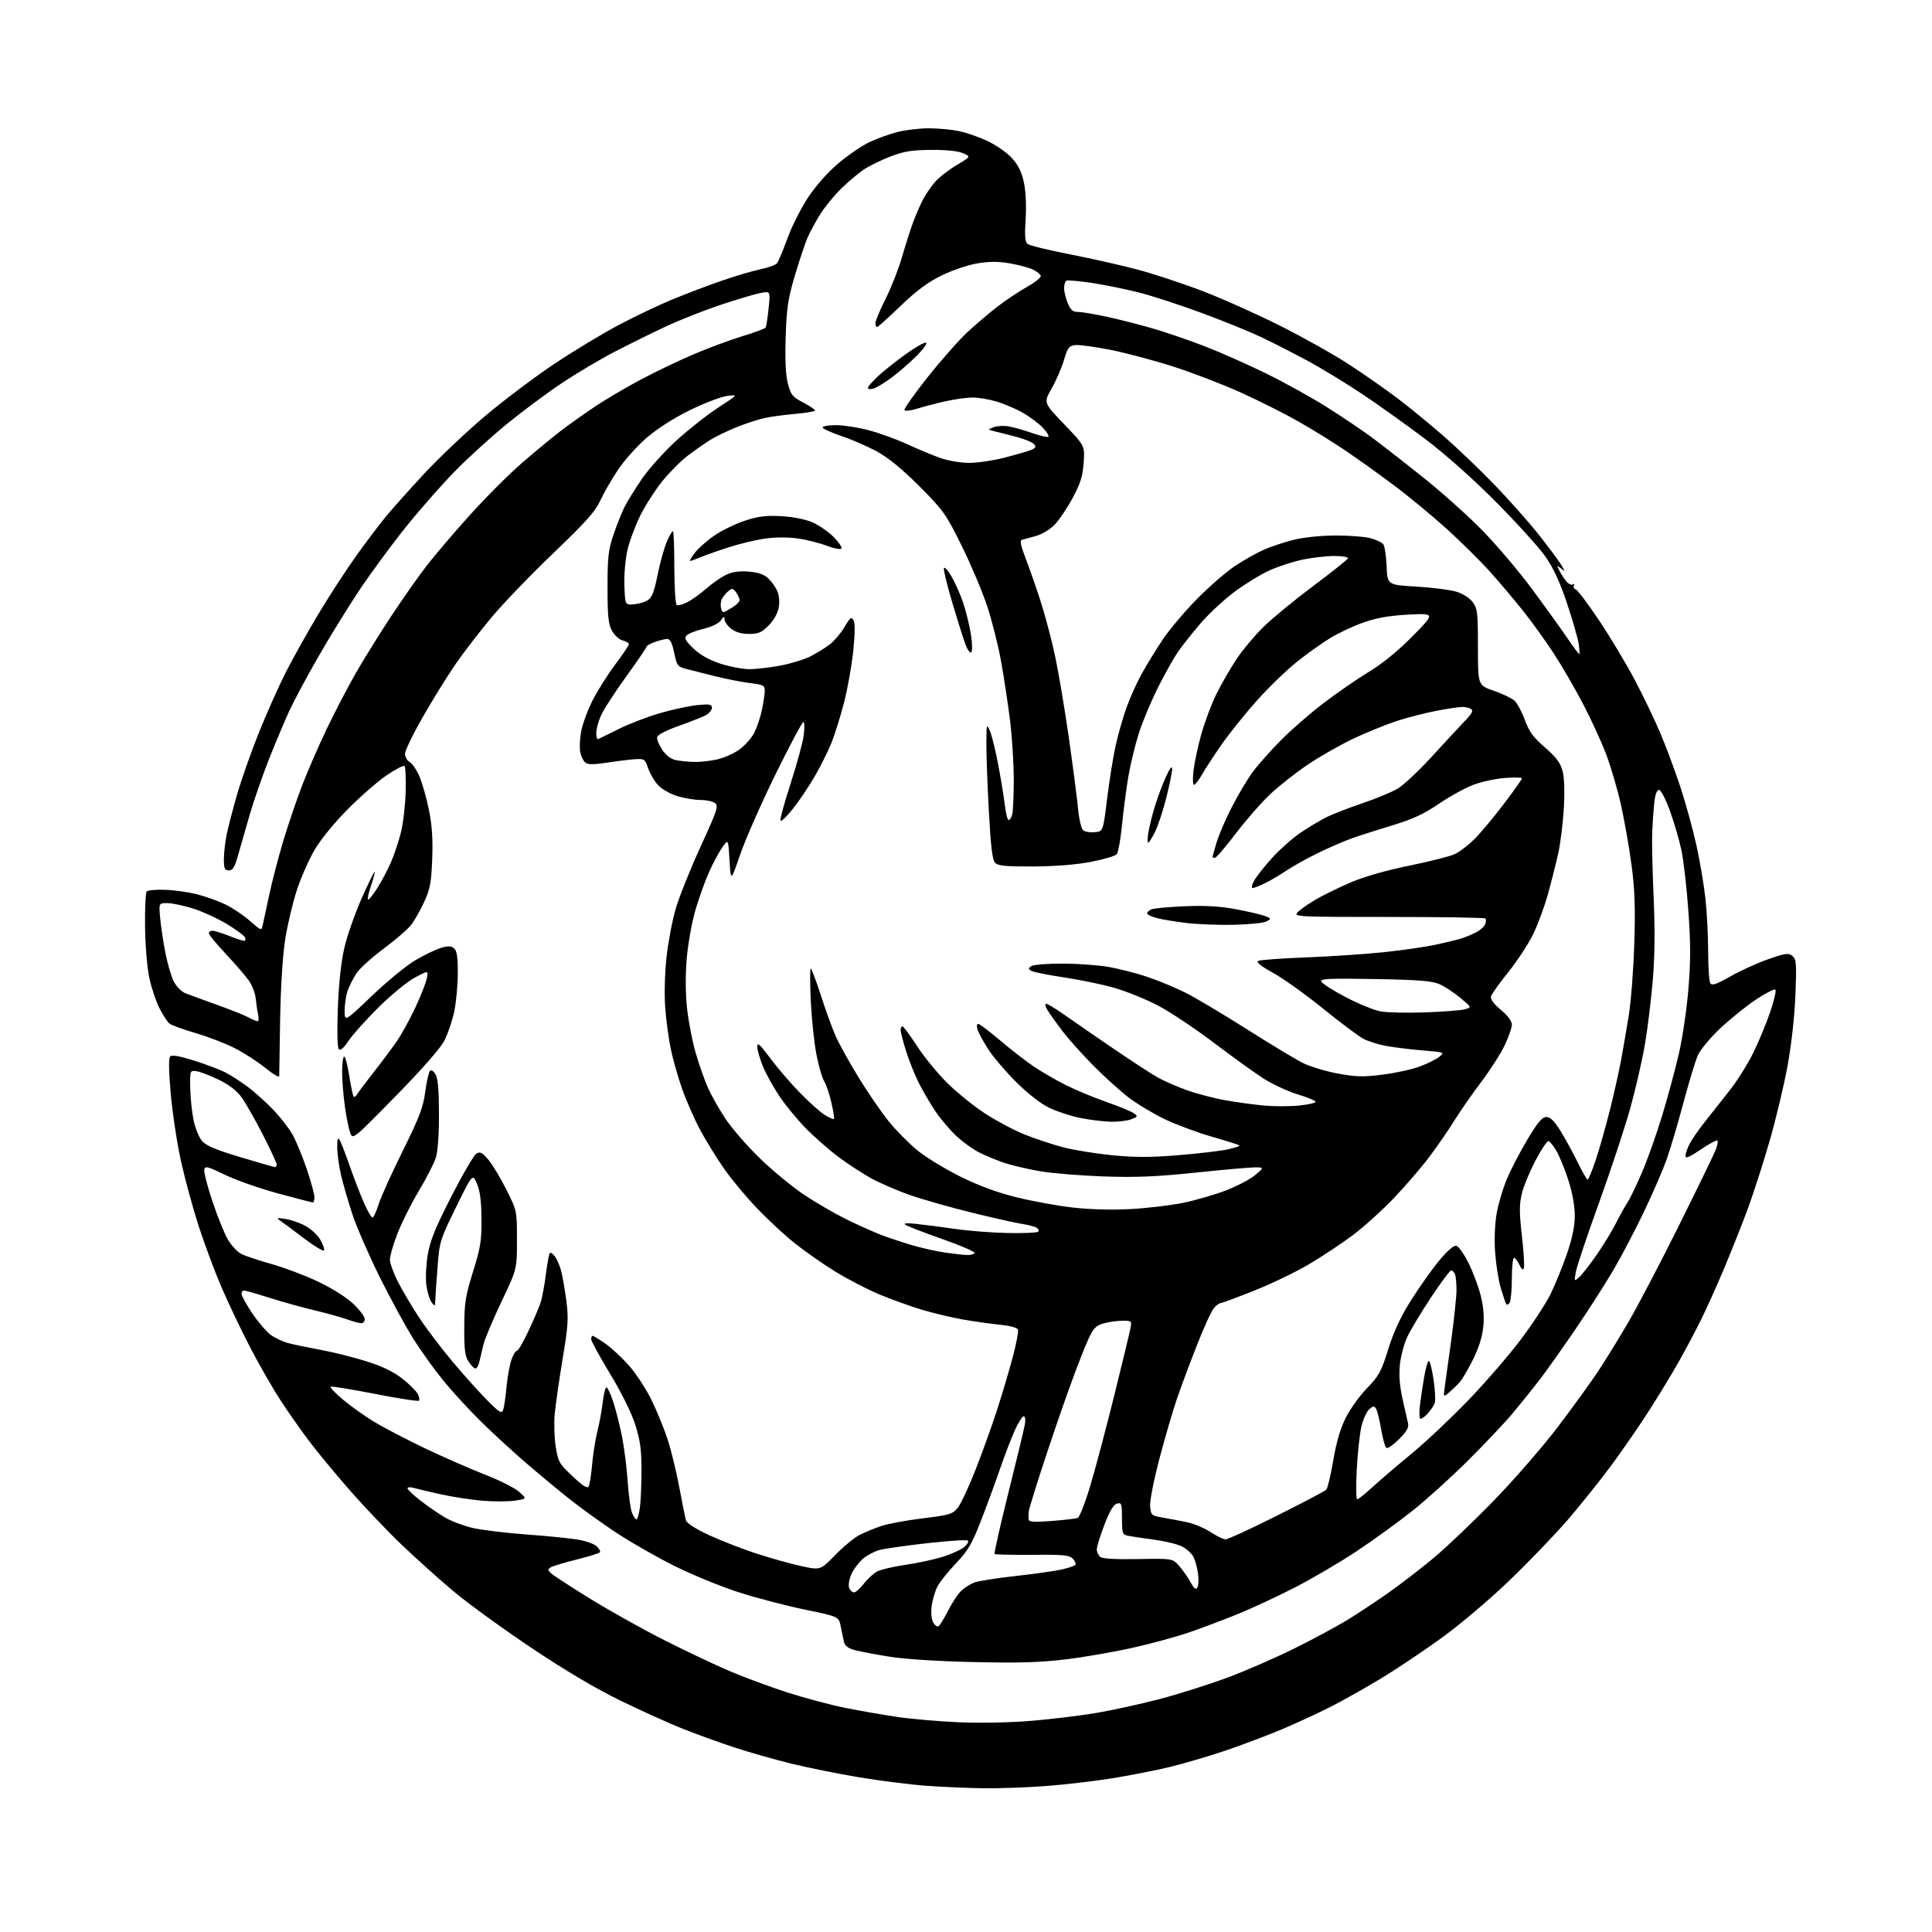 <?xml version="1.0" encoding="UTF-8" standalone="no"?>
<svg 
  version="1.1" 
  xmlns="http://www.w3.org/2000/svg" 
  xmlns:xlink="http://www.w3.org/1999/xlink" 
  xmlns:svg="http://www.w3.org/2000/svg"
  xmlns:rdf="http://www.w3.org/1999/02/22-rdf-syntax-ns#"
  xmlns:cc="http://creativecommons.org/ns#"
  xmlns:dc="http://purl.org/dc/elements/1.1/"
  viewBox="0 0 768 768"
  width="768"
  height="768"
>
<style>svg {background-color: white; }</style>"
<path stroke="none" fill="black" fill-rule="evenodd" d="M391.05,710.86C384.70,710.78 374.32,710.33 368.00,709.86C361.68,709.39 349.69,707.87 341.38,706.48C333.06,705.09 320.91,702.64 314.38,701.03C307.84,699.42 297.77,696.55 292.00,694.66C286.23,692.77 277.00,689.43 271.50,687.25C266.00,685.06 254.75,679.98 246.50,675.95C236.60,671.12 224.54,663.96 211.00,654.89C199.72,647.34 185.85,637.24 180.16,632.47C174.48,627.69 165.29,619.44 159.75,614.14C154.21,608.84 145.13,599.33 139.57,593.00C134.01,586.67 126.71,577.88 123.34,573.46C119.98,569.03 114.69,561.52 111.58,556.76C108.48,552.00 103.06,542.57 99.54,535.80C96.02,529.04 90.91,518.33 88.18,512.00C85.45,505.68 81.33,494.65 79.01,487.50C76.69,480.35 73.51,468.67 71.94,461.54C70.37,454.41 68.54,442.36 67.87,434.76C67.06,425.50 66.99,420.61 67.67,419.93C68.34,419.26 71.45,419.80 77.09,421.58C81.71,423.04 87.29,425.14 89.48,426.25C91.66,427.36 95.71,429.97 98.48,432.03C101.24,434.10 105.81,438.20 108.63,441.15C111.44,444.09 114.89,448.52 116.28,451.00C117.67,453.48 120.20,459.60 121.91,464.62C123.61,469.63 125.00,474.70 125.00,475.87C125.00,477.04 124.73,478.00 124.39,478.00C124.05,478.00 117.87,476.40 110.64,474.44C103.41,472.49 93.90,469.16 89.50,467.04C82.29,463.57 81.47,463.38 81.19,465.04C81.02,466.05 82.50,471.74 84.49,477.69C86.48,483.64 89.23,490.41 90.59,492.74C91.96,495.08 94.33,497.63 95.85,498.42C97.37,499.21 102.87,501.05 108.06,502.51C113.25,503.98 121.67,507.17 126.76,509.61C132.13,512.19 137.91,515.86 140.51,518.36C142.98,520.72 145.00,523.41 145.00,524.33C145.00,525.25 144.38,526.00 143.63,526.00C142.87,526.00 140.28,525.30 137.88,524.44C135.47,523.58 129.68,521.98 125.00,520.87C120.33,519.77 112.33,517.55 107.24,515.93C102.14,514.32 97.53,513.00 96.99,513.00C96.44,513.00 96.00,513.60 96.00,514.34C96.00,515.08 97.89,518.50 100.20,521.95C102.52,525.39 105.78,529.24 107.45,530.51C109.13,531.77 112.30,533.29 114.50,533.88C116.70,534.47 122.55,535.69 127.50,536.60C132.45,537.50 140.64,539.55 145.70,541.15C152.05,543.16 156.45,545.29 159.91,548.02C162.67,550.20 165.43,552.93 166.04,554.08C166.66,555.23 166.88,556.45 166.54,556.79C166.20,557.13 158.27,555.91 148.93,554.07C139.58,552.24 131.70,550.97 131.42,551.25C131.13,551.53 133.29,553.79 136.20,556.26C139.12,558.74 144.65,562.69 148.50,565.04C152.35,567.40 161.57,572.22 169.00,575.76C176.43,579.30 187.17,584.00 192.87,586.22C198.57,588.43 204.64,591.49 206.35,593.02C209.47,595.81 209.47,595.81 204.67,596.53C202.03,596.92 196.19,596.94 191.68,596.55C187.18,596.17 179.68,595.01 175.00,593.97C170.32,592.92 165.49,591.78 164.25,591.42C163.01,591.06 162.00,591.16 162.00,591.65C162.00,592.13 164.36,594.36 167.25,596.60C170.14,598.84 174.54,601.85 177.02,603.30C179.51,604.74 184.46,606.59 188.02,607.41C191.59,608.23 201.25,609.39 209.50,610.00C217.75,610.60 226.94,611.52 229.92,612.05C232.90,612.57 236.15,613.73 237.14,614.63C238.14,615.53 238.74,616.61 238.49,617.02C238.23,617.43 234.06,618.75 229.23,619.94C224.39,621.14 219.77,622.53 218.96,623.02C217.68,623.81 217.69,624.11 219.00,625.37C219.82,626.16 226.80,630.70 234.50,635.46C242.20,640.22 255.47,647.64 264.00,651.95C272.52,656.26 284.23,661.81 290.00,664.27C295.77,666.73 306.12,670.56 313.00,672.78C319.88,675.00 330.23,677.76 336.00,678.91C341.77,680.06 351.00,681.67 356.50,682.49C362.00,683.31 373.02,684.26 381.00,684.62C389.64,685.00 401.36,684.77 410.00,684.06C417.98,683.39 429.68,681.97 436.00,680.89C442.32,679.81 453.57,677.34 461.00,675.40C468.43,673.46 480.57,669.61 488.00,666.84C495.43,664.08 507.57,658.77 515.00,655.06C522.42,651.35 531.65,646.38 535.50,644.02C539.35,641.66 546.55,636.91 551.50,633.45C556.45,630.00 564.79,623.58 570.04,619.19C575.29,614.80 586.18,604.40 594.24,596.06C602.31,587.73 613.57,574.74 619.28,567.20C624.99,559.67 631.99,550.02 634.84,545.78C637.69,541.53 643.25,532.53 647.18,525.78C651.12,519.02 660.26,501.57 667.49,487.00C674.73,472.43 681.24,459.02 681.96,457.22C682.68,455.41 683.02,453.68 682.71,453.38C682.41,453.07 679.42,454.68 676.08,456.95C671.59,459.99 670.00,460.66 670.00,459.49C670.00,458.61 670.74,456.46 671.65,454.70C672.55,452.94 675.36,448.89 677.90,445.70C680.43,442.50 684.87,436.88 687.76,433.20C690.66,429.51 694.79,422.90 696.96,418.50C699.12,414.10 702.14,406.82 703.67,402.31C705.21,397.81 706.14,393.80 705.74,393.41C705.35,393.01 701.88,394.78 698.05,397.33C694.21,399.88 687.83,405.01 683.88,408.73C679.92,412.46 675.89,417.30 674.92,419.50C673.94,421.70 671.35,430.25 669.15,438.50C666.95,446.75 663.95,456.88 662.48,461.00C661.00,465.12 656.97,474.43 653.51,481.67C650.05,488.91 644.63,499.26 641.46,504.67C638.30,510.08 631.48,520.72 626.32,528.31C621.16,535.91 614.61,545.14 611.77,548.81C608.93,552.49 604.15,558.42 601.15,562.00C598.15,565.58 590.25,573.92 583.59,580.55C576.94,587.18 567.00,596.18 561.50,600.55C556.00,604.92 546.10,612.10 539.50,616.50C532.90,620.90 521.65,627.50 514.50,631.17C507.35,634.84 496.77,639.73 491.00,642.04C485.23,644.35 476.78,647.51 472.23,649.06C467.69,650.61 458.01,653.25 450.73,654.91C443.46,656.57 431.43,658.67 424.00,659.58C413.48,660.87 405.32,661.11 387.00,660.70C372.71,660.38 359.58,659.54 353.50,658.55C348.00,657.66 341.82,656.48 339.76,655.93C337.17,655.24 335.86,654.25 335.51,652.71C335.22,651.50 334.64,648.73 334.21,646.57C333.44,642.63 333.44,642.63 320.02,639.86C312.64,638.33 300.93,635.28 293.99,633.07C287.05,630.86 275.55,626.18 268.43,622.65C261.32,619.13 250.78,613.12 245.00,609.29C239.22,605.46 230.90,599.47 226.50,595.98C222.10,592.49 214.22,585.95 209.00,581.46C203.78,576.97 195.68,569.52 191.00,564.90C186.32,560.28 179.65,553.00 176.17,548.73C172.69,544.46 167.36,537.03 164.33,532.23C161.30,527.43 155.30,516.42 151.00,507.77C146.70,499.12 141.80,487.87 140.11,482.77C138.43,477.67 136.37,470.57 135.54,467.00C134.71,463.43 134.04,458.48 134.05,456.00C134.06,452.64 134.30,451.92 135.02,453.15C135.55,454.05 137.38,458.78 139.08,463.65C140.78,468.52 143.32,475.09 144.72,478.25C146.13,481.41 147.63,484.00 148.06,484.00C148.49,484.00 149.59,481.64 150.50,478.75C151.41,475.86 155.73,466.30 160.10,457.50C166.70,444.19 168.20,440.24 169.04,434.02C169.60,429.91 170.45,426.15 170.94,425.66C171.44,425.16 172.39,425.79 173.16,427.14C174.10,428.79 174.50,433.54 174.50,443.00C174.50,451.66 174.02,457.93 173.16,460.50C172.42,462.70 169.36,468.61 166.36,473.64C163.36,478.67 159.58,486.24 157.95,490.46C156.33,494.68 155.00,499.28 155.00,500.69C155.00,502.10 156.40,506.01 158.11,509.38C159.81,512.74 163.56,519.10 166.44,523.50C169.31,527.90 175.41,535.95 180.00,541.40C184.58,546.84 190.81,553.77 193.84,556.80C198.65,561.61 199.43,562.06 200.03,560.40C200.40,559.36 200.99,555.32 201.34,551.43C201.69,547.54 202.57,542.67 203.28,540.61C203.99,538.54 204.96,536.92 205.44,537.00C205.91,537.07 207.97,533.56 210.03,529.19C212.09,524.81 214.27,519.72 214.88,517.87C215.49,516.02 216.44,510.94 216.99,506.59C217.54,502.24 218.26,498.41 218.58,498.09C218.90,497.77 219.81,498.38 220.59,499.46C221.38,500.53 222.46,503.00 223.00,504.95C223.54,506.90 224.48,512.19 225.08,516.70C226.05,523.99 225.90,526.59 223.65,540.20C222.26,548.61 220.85,558.44 220.51,562.03C220.17,565.63 220.34,571.48 220.90,575.03C221.86,581.11 222.26,581.82 227.61,586.85C231.77,590.76 233.50,591.84 234.02,590.85C234.41,590.11 235.03,586.14 235.39,582.04C235.76,577.94 236.68,572.09 237.46,569.04C238.23,565.99 239.17,560.91 239.55,557.74C239.92,554.57 240.57,551.76 240.98,551.51C241.40,551.26 242.66,553.86 243.79,557.29C244.91,560.73 246.53,567.19 247.37,571.64C248.22,576.09 249.19,583.96 249.53,589.12C249.88,594.28 250.63,599.74 251.20,601.25C251.77,602.76 252.58,604.00 252.99,604.00C253.39,604.00 254.01,601.91 254.36,599.36C254.71,596.81 255.00,590.08 255.00,584.41C255.00,576.19 254.50,572.53 252.51,566.30C251.00,561.56 247.08,553.64 242.51,546.10C238.38,539.29 235.00,533.10 235.00,532.35C235.00,531.61 235.26,531.00 235.57,531.00C235.88,531.00 238.09,532.34 240.47,533.98C242.86,535.62 247.09,539.53 249.89,542.67C252.68,545.80 256.76,552.00 258.94,556.43C261.12,560.87 264.05,568.03 265.44,572.33C266.83,576.64 268.91,585.19 270.05,591.33C271.20,597.48 272.38,603.34 272.67,604.36C273.00,605.51 276.54,607.77 281.85,610.23C286.61,612.43 295.00,615.70 300.50,617.50C306.00,619.30 314.01,621.55 318.29,622.50C326.09,624.22 326.09,624.22 332.02,618.15C335.28,614.80 339.64,611.21 341.72,610.15C343.80,609.10 347.64,607.51 350.25,606.63C352.87,605.74 360.29,604.37 366.75,603.57C377.60,602.24 378.66,601.91 380.75,599.31C381.99,597.77 385.21,590.88 387.89,584.00C390.58,577.12 394.38,566.55 396.34,560.50C398.30,554.45 401.08,545.08 402.53,539.67C403.97,534.27 404.93,529.26 404.66,528.55C404.35,527.76 401.47,526.99 397.33,526.58C393.57,526.21 386.87,525.25 382.43,524.46C378.00,523.66 370.80,521.94 366.43,520.63C362.07,519.32 354.56,516.62 349.74,514.63C344.92,512.63 336.91,508.48 331.92,505.40C326.94,502.32 319.63,497.19 315.67,494.01C311.71,490.82 305.05,484.64 300.87,480.25C296.68,475.87 290.91,468.96 288.05,464.89C285.19,460.83 280.90,453.90 278.51,449.50C276.13,445.10 272.81,437.60 271.15,432.83C269.48,428.07 267.44,420.87 266.61,416.83C265.78,412.80 264.80,405.45 264.43,400.50C264.05,395.37 264.26,386.86 264.93,380.70C265.57,374.75 267.21,366.04 268.58,361.33C269.94,356.62 274.39,345.51 278.46,336.63C285.10,322.15 285.70,320.37 284.24,319.25C283.35,318.56 280.76,318.00 278.49,318.00C276.22,318.00 272.13,317.34 269.39,316.52C266.66,315.71 263.21,313.79 261.73,312.24C260.26,310.70 258.43,307.66 257.68,305.48C256.37,301.70 256.13,301.54 252.40,301.80C250.26,301.94 245.24,302.56 241.26,303.17C235.85,303.99 233.68,303.98 232.64,303.11C231.87,302.48 230.97,300.62 230.65,298.98C230.32,297.34 230.49,293.64 231.02,290.75C231.55,287.86 233.58,282.35 235.52,278.50C237.46,274.65 241.52,268.22 244.53,264.20C247.54,260.19 250.00,256.53 250.00,256.06C250.00,255.60 248.88,254.94 247.52,254.59C246.15,254.25 244.25,252.53 243.27,250.74C241.82,248.08 241.50,245.00 241.50,233.50C241.50,221.36 241.82,218.57 243.89,212.50C245.20,208.65 247.17,203.70 248.27,201.50C249.37,199.30 252.52,194.23 255.27,190.23C258.02,186.24 264.15,179.43 268.89,175.11C273.62,170.78 281.10,164.90 285.50,162.03C293.50,156.81 293.50,156.81 289.00,157.41C286.52,157.74 279.87,160.28 274.20,163.07C267.88,166.17 261.26,170.40 257.06,174.02C253.29,177.26 248.14,183.03 245.60,186.85C243.06,190.67 239.88,196.20 238.53,199.15C236.58,203.38 232.72,207.70 220.04,219.81C211.23,228.24 200.18,239.71 195.49,245.31C190.79,250.92 184.31,259.32 181.09,264.00C177.87,268.68 172.03,278.09 168.12,284.93C164.20,291.77 161.00,298.39 161.00,299.64C161.00,300.90 161.84,302.38 162.86,302.92C163.88,303.47 165.64,306.08 166.76,308.71C167.88,311.34 169.57,317.32 170.52,322.00C171.75,328.09 172.11,333.61 171.81,341.50C171.45,350.81 170.96,353.42 168.65,358.46C167.15,361.73 164.83,365.84 163.50,367.59C162.17,369.33 157.23,373.61 152.53,377.09C147.83,380.57 142.94,385.01 141.66,386.96C140.39,388.91 138.81,392.03 138.17,393.90C137.53,395.77 137.00,399.31 137.00,401.76C137.00,406.22 137.00,406.22 147.84,395.86C153.80,390.16 161.56,383.80 165.09,381.72C168.61,379.65 173.17,377.44 175.22,376.83C178.10,375.95 179.28,375.99 180.47,376.97C181.63,377.94 182.00,380.33 181.98,386.87C181.97,391.62 181.33,398.48 180.56,402.13C179.79,405.78 178.03,410.95 176.66,413.63C175.09,416.70 167.89,424.90 157.22,435.79C140.27,453.07 140.27,453.07 139.21,450.29C138.63,448.75 137.67,443.99 137.08,439.71C136.48,435.42 136.00,429.24 136.00,425.96C136.00,422.68 136.37,420.00 136.82,420.00C137.27,420.00 138.18,423.46 138.84,427.68C139.49,431.91 140.28,435.62 140.59,435.92C140.90,436.23 141.53,435.81 141.98,434.99C142.44,434.17 145.47,430.12 148.71,426.00C151.95,421.88 156.09,416.33 157.90,413.67C159.72,411.02 162.96,405.09 165.11,400.51C167.26,395.92 169.31,390.72 169.66,388.94C170.31,385.71 170.31,385.71 164.90,388.60C161.93,390.19 155.42,395.53 150.42,400.49C145.43,405.45 140.07,411.43 138.51,413.79C136.67,416.58 135.34,417.74 134.70,417.10C134.10,416.50 133.95,410.24 134.30,400.81C134.67,390.86 135.58,382.43 136.90,376.73C138.01,371.91 141.18,362.91 143.93,356.73C146.69,350.55 148.96,345.98 148.97,346.57C148.99,347.16 148.27,349.77 147.39,352.38C146.50,354.98 145.99,357.33 146.26,357.59C146.52,357.86 148.13,355.92 149.82,353.28C151.51,350.65 153.98,346.02 155.31,343.00C156.64,339.97 158.47,334.55 159.37,330.93C160.27,327.32 161.11,320.05 161.25,314.78C161.39,309.50 161.20,304.88 160.83,304.50C160.46,304.13 157.31,305.74 153.83,308.09C150.35,310.44 143.40,316.48 138.39,321.52C133.21,326.72 127.51,333.67 125.19,337.59C122.94,341.39 119.76,348.55 118.12,353.50C116.47,358.45 114.37,367.23 113.44,373.00C112.39,379.58 111.61,391.54 111.36,405.00C111.15,416.82 110.98,427.07 110.99,427.76C110.99,428.46 108.50,426.98 105.44,424.49C102.38,422.00 96.83,418.43 93.11,416.56C89.39,414.68 82.39,412.00 77.56,410.60C72.72,409.20 68.11,407.51 67.31,406.84C66.50,406.17 64.72,403.40 63.34,400.69C61.97,397.97 60.16,392.55 59.33,388.63C58.49,384.69 57.75,375.61 57.66,368.34C57.57,361.10 57.88,354.80 58.34,354.34C58.80,353.88 62.10,353.59 65.66,353.71C69.23,353.83 74.93,354.63 78.32,355.49C81.72,356.35 86.80,358.17 89.62,359.54C92.44,360.90 96.81,363.84 99.34,366.07C103.80,370.00 103.95,370.05 104.42,367.81C104.69,366.54 105.88,361.00 107.07,355.50C108.26,350.00 110.75,340.45 112.61,334.27C114.47,328.10 117.75,318.42 119.89,312.77C122.04,307.12 126.48,296.88 129.76,290.00C133.05,283.12 138.32,273.00 141.48,267.50C144.64,262.00 150.93,251.88 155.47,245.00C160.00,238.12 166.36,229.07 169.61,224.88C172.85,220.68 180.64,211.55 186.93,204.58C193.21,197.60 202.66,188.18 207.93,183.64C213.19,179.09 220.20,173.33 223.50,170.83C226.80,168.33 232.88,164.04 237.00,161.30C241.12,158.56 249.22,153.80 255.00,150.74C260.77,147.68 270.23,143.17 276.00,140.72C281.77,138.27 290.42,135.07 295.20,133.61C299.99,132.16 304.10,130.64 304.35,130.23C304.60,129.83 305.13,126.40 305.53,122.61C306.26,115.73 306.26,115.73 302.38,116.45C300.25,116.85 293.10,118.97 286.50,121.17C279.90,123.37 270.00,127.28 264.50,129.87C259.00,132.45 249.84,136.98 244.14,139.93C238.44,142.89 228.99,148.51 223.14,152.43C217.29,156.34 207.55,163.59 201.51,168.52C195.46,173.46 186.30,181.78 181.15,187.00C176.00,192.22 167.08,202.35 161.34,209.50C155.59,216.65 147.16,228.12 142.59,235.00C138.03,241.88 130.69,253.80 126.29,261.50C121.88,269.20 116.82,278.65 115.04,282.50C113.27,286.35 109.66,294.90 107.04,301.50C104.41,308.10 100.90,318.23 99.22,324.00C97.55,329.77 95.45,337.09 94.56,340.25C93.29,344.76 92.52,346.00 90.97,346.00C89.30,346.00 89.00,345.31 89.00,341.55C89.00,339.10 89.49,334.71 90.09,331.80C90.69,328.88 92.54,321.77 94.19,316.00C95.85,310.23 99.72,299.20 102.80,291.50C105.88,283.80 110.76,272.86 113.64,267.19C116.52,261.52 122.36,251.08 126.62,244.00C130.87,236.91 137.50,226.70 141.35,221.31C145.19,215.91 150.56,208.80 153.26,205.50C155.97,202.20 162.98,194.36 168.82,188.09C174.67,181.81 185.49,171.58 192.86,165.35C200.24,159.13 212.62,149.80 220.39,144.63C228.15,139.45 239.68,132.49 246.00,129.16C252.32,125.83 261.78,121.32 267.01,119.15C272.23,116.98 281.01,113.63 286.51,111.72C292.00,109.81 299.05,107.71 302.17,107.07C305.29,106.42 308.30,105.34 308.86,104.67C309.42,103.99 311.29,99.53 313.02,94.76C314.75,89.98 318.49,82.59 321.33,78.33C324.46,73.65 329.23,68.30 333.41,64.80C337.20,61.61 342.68,57.88 345.58,56.51C348.47,55.14 353.45,53.34 356.63,52.51C359.82,51.68 365.45,51.00 369.16,51.00C372.87,51.00 378.29,51.50 381.20,52.11C384.12,52.71 389.26,54.51 392.63,56.10C396.00,57.69 400.34,60.74 402.29,62.89C404.85,65.73 406.15,68.41 407.04,72.65C407.77,76.17 408.03,81.96 407.70,87.18C407.28,93.73 407.46,96.14 408.47,96.97C409.20,97.58 416.70,99.42 425.15,101.07C433.59,102.72 445.68,105.44 452.00,107.11C458.32,108.78 470.02,112.64 478.00,115.69C485.98,118.75 500.02,125.03 509.22,129.67C518.42,134.30 530.79,141.28 536.72,145.17C542.65,149.07 551.10,154.98 555.50,158.31C559.90,161.64 568.00,168.27 573.50,173.04C579.00,177.82 588.23,186.63 594.00,192.61C599.77,198.60 607.62,207.43 611.44,212.23C615.25,217.04 619.29,222.44 620.41,224.23C622.28,227.25 622.29,227.38 620.56,226.00C618.77,224.57 618.74,224.62 619.96,227.00C620.68,228.38 621.93,230.28 622.76,231.23C623.59,232.18 624.73,232.67 625.29,232.32C625.85,231.97 626.02,232.16 625.66,232.74C625.30,233.32 625.64,234.03 626.41,234.33C627.18,234.62 631.36,240.18 635.70,246.68C640.05,253.18 646.35,263.68 649.70,270.00C653.06,276.32 657.71,286.00 660.03,291.50C662.36,297.00 665.96,306.68 668.03,313.00C670.10,319.32 672.95,329.68 674.35,336.00C675.74,342.32 677.36,351.87 677.94,357.21C678.53,362.55 679.01,372.00 679.02,378.21C679.02,384.42 679.41,390.10 679.88,390.84C680.55,391.90 682.30,391.30 688.06,388.03C692.09,385.75 698.85,382.69 703.09,381.23C709.87,378.88 710.98,378.74 712.52,380.02C714.07,381.31 714.20,382.97 713.71,395.48C713.39,403.78 712.12,415.21 710.62,423.50C709.22,431.20 706.03,444.59 703.54,453.25C701.05,461.91 697.14,474.06 694.87,480.25C692.59,486.44 688.27,497.33 685.27,504.45C682.27,511.57 678.00,521.02 675.78,525.45C673.56,529.88 669.71,537.10 667.23,541.50C664.74,545.90 659.55,554.45 655.69,560.50C651.83,566.55 644.98,576.49 640.47,582.58C635.95,588.68 628.17,598.40 623.17,604.19C618.17,609.99 607.83,620.75 600.18,628.11C592.33,635.68 580.59,645.63 573.19,651.00C565.99,656.23 555.01,663.57 548.80,667.32C542.58,671.07 533.65,676.09 528.94,678.49C524.23,680.88 515.68,684.83 509.94,687.27C504.20,689.71 493.88,693.61 487.00,695.94C480.12,698.26 469.88,701.25 464.23,702.59C458.58,703.92 448.45,705.89 441.73,706.96C435.00,708.04 423.45,709.38 416.05,709.96C408.65,710.53 397.40,710.94 391.05,710.86zM373.07,646.46C373.61,646.12 375.34,643.30 376.92,640.18C378.50,637.05 380.86,633.52 382.15,632.32C383.44,631.12 385.77,629.65 387.31,629.07C388.86,628.48 396.08,627.34 403.36,626.53C410.64,625.73 418.93,624.57 421.79,623.95C424.64,623.34 427.22,622.46 427.50,622.00C427.79,621.54 427.29,620.43 426.40,619.54C425.04,618.18 422.44,617.94 410.32,618.06C402.37,618.13 395.64,617.98 395.38,617.71C395.11,617.44 397.58,606.49 400.86,593.36C404.14,580.24 407.08,568.04 407.39,566.25C407.72,564.32 407.53,563.00 406.92,563.00C406.35,563.00 404.73,565.59 403.32,568.75C401.91,571.91 399.28,578.77 397.49,584.00C395.70,589.23 392.30,598.45 389.95,604.50C386.32,613.83 384.80,616.41 379.96,621.50C376.82,624.80 373.51,628.95 372.61,630.73C371.71,632.51 370.70,635.93 370.37,638.33C370.01,640.92 370.25,643.59 370.93,644.88C371.58,646.08 372.54,646.79 373.07,646.46zM339.45,633.00C340.17,633.00 341.96,631.42 343.43,629.50C344.90,627.57 347.32,625.38 348.80,624.63C350.29,623.88 355.27,622.72 359.89,622.06C364.50,621.39 371.09,619.98 374.54,618.92C377.98,617.85 381.86,616.12 383.15,615.08C384.44,614.03 385.17,612.84 384.76,612.43C384.36,612.03 377.16,612.47 368.76,613.42C360.37,614.37 351.83,615.58 349.80,616.10C347.76,616.62 344.77,618.16 343.16,619.51C341.56,620.87 339.48,623.57 338.56,625.51C337.64,627.46 337.16,629.94 337.51,631.03C337.85,632.11 338.73,633.00 339.45,633.00zM475.96,631.07C476.41,630.34 476.54,627.89 476.25,625.62C475.96,623.36 475.13,620.32 474.41,618.88C473.68,617.45 471.54,615.54 469.65,614.64C467.77,613.74 462.68,612.55 458.36,611.98C454.04,611.42 449.49,610.73 448.25,610.46C446.20,610.01 446.00,609.38 446.00,603.57C446.00,597.71 445.84,597.23 444.03,597.70C442.67,598.06 441.13,600.63 439.03,606.08C437.36,610.40 436.00,614.79 436.00,615.85C436.00,616.90 436.61,618.26 437.36,618.88C438.25,619.62 443.38,619.92 452.43,619.75C466.14,619.50 466.14,619.50 468.82,622.59C470.29,624.29 472.32,627.19 473.32,629.04C474.65,631.49 475.36,632.04 475.96,631.07zM487.09,611.92C487.97,611.97 497.13,607.77 507.45,602.59C517.77,597.42 526.66,592.74 527.20,592.20C527.73,591.67 529.00,586.39 530.00,580.48C531.26,573.10 532.83,567.78 535.02,563.47C536.77,560.01 540.58,554.74 543.48,551.74C548.17,546.90 549.10,545.19 551.84,536.35C553.99,529.43 556.72,523.56 560.83,517.02C564.08,511.85 569.09,504.76 571.97,501.26C575.21,497.33 577.84,495.01 578.85,495.20C579.76,495.36 581.96,498.43 583.73,502.00C585.51,505.57 587.70,511.42 588.60,514.98C589.71,519.39 590.04,523.40 589.62,527.48C589.23,531.42 587.80,535.92 585.51,540.50C583.58,544.35 581.20,548.40 580.21,549.50C579.23,550.60 577.36,552.40 576.07,553.50C573.71,555.50 573.71,555.50 574.36,551.00C574.72,548.52 575.90,539.98 576.99,532.00C578.07,524.02 578.97,515.40 578.98,512.83C578.99,510.26 578.73,507.45 578.39,506.58C578.06,505.71 577.38,505.00 576.88,505.00C576.38,505.00 572.76,509.84 568.85,515.75C564.93,521.66 560.69,528.71 559.43,531.41C558.16,534.11 556.84,539.06 556.48,542.41C556.05,546.57 556.38,550.88 557.51,556.00C558.43,560.12 559.42,564.51 559.71,565.75C560.10,567.44 559.22,569.02 556.15,572.08C553.91,574.33 551.65,575.90 551.13,575.58C550.61,575.26 549.67,571.95 549.04,568.22C548.41,564.50 547.50,560.80 547.01,560.01C546.25,558.79 545.84,558.83 544.23,560.29C543.19,561.23 541.81,564.32 541.16,567.15C540.50,569.98 539.68,577.63 539.33,584.15C538.98,590.67 539.06,596.00 539.50,596.00C539.94,596.00 542.63,593.86 545.47,591.25C548.31,588.64 555.26,582.69 560.91,578.04C566.56,573.39 576.74,563.82 583.52,556.78C590.31,549.74 599.68,538.92 604.35,532.74C609.03,526.56 614.41,518.35 616.32,514.50C618.22,510.65 621.18,503.40 622.89,498.38C625.03,492.11 626.00,487.36 626.00,483.18C626.00,479.45 625.04,474.09 623.50,469.30C622.13,465.01 619.99,459.74 618.75,457.60C617.51,455.45 616.05,453.65 615.50,453.60C614.95,453.54 612.61,457.10 610.29,461.50C607.98,465.90 605.55,471.87 604.88,474.76C603.93,478.92 603.95,482.38 604.98,491.33C605.70,497.56 606.05,503.29 605.77,504.07C605.42,505.06 604.86,504.65 603.97,502.75C603.26,501.24 602.30,500.00 601.84,500.00C601.38,500.00 600.99,503.71 600.98,508.25C600.98,512.79 600.58,517.11 600.11,517.86C599.64,518.60 599.02,518.83 598.73,518.36C598.44,517.89 597.48,515.02 596.58,512.00C595.68,508.98 594.68,502.65 594.34,497.94C593.97,492.84 594.21,486.58 594.93,482.44C595.60,478.62 597.43,472.43 599.00,468.68C600.58,464.93 604.26,457.85 607.18,452.96C611.24,446.17 613.02,444.05 614.67,444.03C616.23,444.01 617.80,445.52 620.22,449.40C622.08,452.37 625.15,457.96 627.05,461.84C628.95,465.71 630.76,468.90 631.08,468.94C631.41,468.97 632.84,465.51 634.28,461.25C635.72,456.99 638.24,448.10 639.90,441.50C641.55,434.90 643.57,425.90 644.39,421.50C645.21,417.10 646.60,409.00 647.48,403.50C648.37,398.00 649.35,385.18 649.66,375.00C650.10,360.83 649.85,353.57 648.58,344.00C647.67,337.12 645.78,326.32 644.37,320.00C642.96,313.68 640.25,304.45 638.35,299.50C636.45,294.55 632.30,285.55 629.12,279.50C625.94,273.45 620.81,264.62 617.72,259.87C614.62,255.13 609.30,247.70 605.88,243.37C602.46,239.04 596.48,231.94 592.58,227.58C588.69,223.22 580.77,215.38 575.00,210.15C569.23,204.93 559.53,196.94 553.45,192.42C547.38,187.89 538.60,181.63 533.95,178.52C529.30,175.40 521.15,170.38 515.83,167.37C510.51,164.35 500.34,159.24 493.21,156.02C486.09,152.80 474.02,148.16 466.38,145.71C458.75,143.26 447.48,140.27 441.35,139.05C435.21,137.84 428.94,137.00 427.40,137.17C424.95,137.46 424.40,138.20 422.94,143.14C422.02,146.25 419.81,151.33 418.04,154.44C414.81,160.08 414.81,160.08 423.03,168.65C431.25,177.22 431.25,177.22 430.77,183.97C430.38,189.36 429.49,192.20 426.39,197.96C424.25,201.94 421.03,206.70 419.24,208.56C417.37,210.48 414.16,212.42 411.74,213.08C409.41,213.71 406.94,214.39 406.25,214.58C405.33,214.84 405.70,216.76 407.62,221.72C409.07,225.45 411.76,233.17 413.61,238.87C415.46,244.57 418.10,254.58 419.48,261.11C420.86,267.64 423.32,282.33 424.95,293.74C426.57,305.16 428.21,317.76 428.58,321.73C428.95,325.71 429.84,329.46 430.56,330.05C431.28,330.65 433.36,330.99 435.18,330.82C438.50,330.50 438.50,330.50 440.10,317.49C440.98,310.33 442.49,300.88 443.46,296.49C444.44,292.09 446.35,285.35 447.72,281.50C449.08,277.65 451.80,271.57 453.76,268.00C455.72,264.43 459.53,258.22 462.22,254.22C464.90,250.22 471.02,242.97 475.80,238.12C480.59,233.27 487.35,227.39 490.83,225.06C494.30,222.73 499.48,219.80 502.33,218.55C505.17,217.30 510.54,215.51 514.25,214.59C518.20,213.60 525.08,212.89 530.84,212.87C536.25,212.85 542.50,213.33 544.72,213.92C546.95,214.52 549.25,215.59 549.84,216.30C550.42,217.01 551.04,220.94 551.20,225.04C551.50,232.50 551.50,232.50 563.00,233.18C569.33,233.56 576.48,234.46 578.90,235.20C581.51,235.99 584.16,237.68 585.40,239.34C587.32,241.90 587.50,243.48 587.50,257.28C587.50,272.41 587.50,272.41 593.77,274.57C597.22,275.76 600.94,277.54 602.03,278.52C603.12,279.51 604.97,282.96 606.15,286.18C607.85,290.85 609.48,293.08 614.13,297.11C618.52,300.91 620.25,303.21 621.11,306.34C621.83,308.97 622.03,314.43 621.65,321.18C621.32,327.06 620.32,335.16 619.43,339.18C618.54,343.21 616.68,350.55 615.31,355.50C613.94,360.45 611.27,367.65 609.38,371.50C607.49,375.35 603.06,382.09 599.53,386.48C596.00,390.87 592.92,395.20 592.68,396.12C592.40,397.18 593.83,399.11 596.62,401.44C599.36,403.73 601.00,405.92 601.00,407.30C601.00,408.51 599.72,412.20 598.15,415.50C596.59,418.80 592.41,425.32 588.87,430.00C585.33,434.68 580.51,441.61 578.15,445.41C575.80,449.21 571.32,455.71 568.20,459.86C565.08,464.00 558.73,471.38 554.09,476.26C549.46,481.13 542.03,487.82 537.58,491.14C533.14,494.45 525.28,499.65 520.12,502.69C514.96,505.73 505.19,510.42 498.41,513.11C491.64,515.80 485.70,518.00 485.20,518.00C484.71,518.00 483.54,518.85 482.59,519.90C481.65,520.94 478.60,527.58 475.83,534.65C473.05,541.72 469.46,551.33 467.86,556.00C466.25,560.67 463.12,571.38 460.91,579.78C458.65,588.35 457.02,596.68 457.19,598.75C457.49,602.28 457.70,602.48 462.00,603.23C464.48,603.66 468.80,604.47 471.61,605.04C474.43,605.62 478.70,607.38 481.11,608.96C483.53,610.55 486.22,611.88 487.09,611.92zM418.01,604.61C422.97,604.23 427.64,603.69 428.40,603.40C429.15,603.11 431.46,597.17 433.53,590.19C435.60,583.21 439.86,567.15 442.99,554.50C446.12,541.85 448.97,530.04 449.32,528.25C449.94,525.05 449.89,525.00 446.23,525.01C444.18,525.01 440.84,525.47 438.81,526.04C435.71,526.90 434.72,527.90 432.66,532.28C431.31,535.15 427.86,544.02 424.99,552.00C422.11,559.98 417.36,573.88 414.42,582.91C411.48,591.93 409.00,600.03 408.92,600.91C408.84,601.78 408.82,603.13 408.88,603.89C408.98,605.03 410.67,605.16 418.01,604.61zM564.73,564.00C564.21,564.00 564.08,561.73 564.44,558.75C564.78,555.86 565.55,550.69 566.15,547.25C566.74,543.81 567.57,541.00 567.99,541.00C568.41,541.00 569.26,544.35 569.87,548.45C570.47,552.55 570.69,556.71 570.34,557.70C569.99,558.69 568.79,560.51 567.68,561.75C566.56,562.99 565.24,564.00 564.73,564.00zM189.00,544.00C188.48,544.00 187.25,542.78 186.27,541.29C184.84,539.09 184.51,536.48 184.55,527.54C184.60,517.86 185.03,515.15 188.04,505.50C191.03,495.91 191.46,493.22 191.39,484.50C191.34,477.36 190.82,473.35 189.58,470.50C187.85,466.50 187.85,466.50 181.30,479.85C174.89,492.90 174.73,493.44 173.92,503.85C173.47,509.71 173.06,515.62 173.02,517.00C172.94,519.35 172.85,519.39 171.55,517.67C170.79,516.67 169.86,513.64 169.49,510.93C169.12,508.21 169.36,502.81 170.03,498.81C170.98,493.17 173.02,488.14 179.41,475.64C183.91,466.85 188.38,459.18 189.37,458.58C190.85,457.69 191.66,458.10 194.13,461.00C195.77,462.93 199.00,468.29 201.31,472.92C205.50,481.35 205.50,481.35 205.50,492.92C205.50,504.50 205.50,504.50 199.32,517.50C195.91,524.65 192.70,532.30 192.17,534.50C191.64,536.70 190.92,539.74 190.58,541.25C190.24,542.76 189.53,544.00 189.00,544.00zM627.81,507.64C628.96,506.61 632.12,502.56 634.82,498.64C637.53,494.71 640.98,489.02 642.50,486.00C644.02,482.98 646.02,479.38 646.96,478.00C647.89,476.62 650.49,471.23 652.73,466.00C654.98,460.77 658.64,450.43 660.88,443.00C663.12,435.57 666.08,424.55 667.46,418.50C668.85,412.45 670.51,401.08 671.16,393.22C672.08,382.20 672.08,375.14 671.16,362.22C670.51,353.03 669.27,342.17 668.42,338.10C667.56,334.04 665.50,326.95 663.83,322.35C662.10,317.57 660.24,314.00 659.48,314.00C658.61,314.00 657.95,315.82 657.58,319.25C657.28,322.14 656.91,327.43 656.76,331.00C656.62,334.57 656.88,346.05 657.34,356.50C657.91,369.36 657.80,380.02 657.02,389.50C656.38,397.20 654.98,408.68 653.91,415.00C652.84,421.32 650.19,432.86 648.03,440.62C645.86,448.39 640.28,465.27 635.63,478.12C630.98,490.98 626.85,503.30 626.45,505.50C625.72,509.50 625.72,509.50 627.81,507.64zM384.19,498.88C385.67,498.95 387.13,498.61 387.42,498.12C387.72,497.64 382.01,495.15 374.73,492.59C367.45,490.03 360.82,487.48 360.00,486.93C358.95,486.22 360.30,486.10 364.50,486.55C367.80,486.90 374.79,487.80 380.03,488.56C385.27,489.32 394.60,490.03 400.76,490.15C406.93,490.26 412.30,490.03 412.71,489.63C413.11,489.22 412.82,488.51 412.06,488.03C411.29,487.56 408.64,486.87 406.15,486.50C403.66,486.13 394.63,484.09 386.06,481.98C377.50,479.86 366.45,476.72 361.50,474.98C356.55,473.24 349.67,470.26 346.21,468.34C342.74,466.42 336.89,462.59 333.21,459.83C329.52,457.07 323.78,452.03 320.45,448.64C317.12,445.26 312.42,439.56 309.99,435.99C307.56,432.42 304.56,427.02 303.31,424.00C302.07,420.98 301.04,417.42 301.02,416.10C301.00,414.17 302.00,415.04 306.14,420.60C308.96,424.40 314.25,430.56 317.89,434.30C321.52,438.05 325.99,442.04 327.80,443.17C329.62,444.30 331.29,445.04 331.51,444.82C331.74,444.60 331.26,441.61 330.46,438.18C329.67,434.75 328.36,430.95 327.58,429.72C326.79,428.50 325.41,423.68 324.51,419.00C323.62,414.32 322.62,404.76 322.29,397.75C321.97,390.74 321.96,385.00 322.28,385.00C322.60,385.00 324.42,389.84 326.33,395.75C328.24,401.66 330.90,408.98 332.24,412.00C333.58,415.02 337.69,422.40 341.36,428.39C345.03,434.39 350.39,442.19 353.26,445.73C356.13,449.27 361.19,454.40 364.49,457.14C367.80,459.87 375.45,464.57 381.50,467.58C389.00,471.32 396.16,473.97 404.00,475.92C410.32,477.50 420.45,479.34 426.50,480.02C433.30,480.79 442.08,481.02 449.50,480.62C456.10,480.26 465.55,479.13 470.50,478.11C475.45,477.08 483.11,474.84 487.52,473.14C491.93,471.43 497.10,468.69 499.02,467.06C502.50,464.08 502.50,464.08 499.04,464.04C497.13,464.02 486.56,464.95 475.54,466.11C459.94,467.74 451.84,468.09 439.00,467.66C429.93,467.36 418.45,466.43 413.50,465.59C408.55,464.75 402.00,463.21 398.95,462.16C395.90,461.11 391.47,459.26 389.10,458.05C386.74,456.85 382.76,453.98 380.27,451.68C377.78,449.38 374.06,445.03 372.01,442.00C369.95,438.98 366.91,433.80 365.25,430.50C363.59,427.20 361.28,421.42 360.11,417.64C358.95,413.87 358.00,410.16 358.00,409.39C358.00,408.63 358.34,408.01 358.75,408.01C359.16,408.02 361.75,411.51 364.50,415.76C367.25,420.02 372.63,426.61 376.46,430.41C380.29,434.21 387.09,439.71 391.58,442.64C396.07,445.56 403.20,449.34 407.42,451.03C411.65,452.72 418.57,455.01 422.80,456.11C427.04,457.21 435.83,458.62 442.34,459.25C451.31,460.11 457.64,460.10 468.49,459.20C476.37,458.55 485.14,457.52 487.98,456.91C490.82,456.30 492.93,455.59 492.66,455.33C492.40,455.07 487.54,453.52 481.85,451.89C476.16,450.26 467.77,447.16 463.21,444.99C458.65,442.82 452.12,438.92 448.71,436.32C445.29,433.71 438.90,427.93 434.50,423.47C430.10,419.00 424.65,412.91 422.38,409.93C420.12,406.94 417.48,403.26 416.52,401.75C415.56,400.24 415.24,399.00 415.82,399.00C416.40,399.00 419.71,401.01 423.19,403.46C426.66,405.91 435.35,411.90 442.50,416.77C449.65,421.64 457.52,426.78 460.00,428.19C462.48,429.60 467.73,431.92 471.69,433.33C475.64,434.75 482.62,436.58 487.19,437.39C491.76,438.20 498.80,439.15 502.84,439.50C506.88,439.85 513.07,439.83 516.59,439.45C520.12,439.08 523.00,438.41 523.00,437.98C523.00,437.55 519.75,436.21 515.77,435.00C511.80,433.79 505.61,430.90 502.02,428.57C498.44,426.24 489.46,419.77 482.07,414.18C474.68,408.59 464.75,402.01 460.01,399.56C455.26,397.11 447.58,394.01 442.94,392.68C438.30,391.34 429.27,389.47 422.88,388.52C416.49,387.56 410.64,386.38 409.88,385.89C408.72,385.14 408.74,384.84 410.00,384.02C410.82,383.47 416.45,383.04 422.50,383.05C428.55,383.06 436.88,383.68 441.00,384.42C445.12,385.16 452.00,386.94 456.28,388.39C460.56,389.83 467.31,392.64 471.28,394.63C475.25,396.63 486.17,403.12 495.55,409.07C504.92,415.01 514.96,421.06 517.85,422.52C520.73,423.97 527.01,425.87 531.79,426.75C539.08,428.09 541.94,428.16 549.67,427.18C554.73,426.54 561.35,425.09 564.39,423.95C567.43,422.82 570.92,421.08 572.14,420.09C574.33,418.31 574.24,418.28 565.93,417.60C561.29,417.22 554.82,416.44 551.55,415.87C548.28,415.31 544.01,414.00 542.05,412.98C540.10,411.96 532.88,406.56 526.00,400.98C519.12,395.41 510.19,389.01 506.14,386.77C501.22,384.05 499.23,382.46 500.14,381.98C500.89,381.58 509.51,380.95 519.31,380.58C529.10,380.20 543.05,379.26 550.31,378.49C557.56,377.72 566.65,376.41 570.50,375.58C574.35,374.75 578.88,373.66 580.56,373.16C582.24,372.66 585.00,371.54 586.69,370.66C588.38,369.79 590.05,368.32 590.40,367.39C590.76,366.47 590.77,365.44 590.44,365.11C590.11,364.77 572.80,364.50 551.99,364.50C515.29,364.50 514.19,364.44 515.81,362.66C516.73,361.65 519.96,359.37 522.99,357.60C526.02,355.83 532.33,352.74 537.00,350.74C542.29,348.49 551.07,345.98 560.23,344.11C568.33,342.46 576.47,340.39 578.32,339.52C580.17,338.64 583.61,336.03 585.97,333.71C588.33,331.39 593.57,325.13 597.63,319.80C601.68,314.46 605.00,309.79 605.00,309.41C605.00,309.04 601.96,308.96 598.25,309.25C594.54,309.53 588.85,310.77 585.60,312.01C582.36,313.24 576.19,316.65 571.90,319.57C566.01,323.58 561.55,325.65 553.79,327.99C548.13,329.70 540.80,332.05 537.50,333.21C534.20,334.38 527.90,337.12 523.50,339.30C519.10,341.48 513.70,344.49 511.50,345.99C509.30,347.50 505.61,349.69 503.29,350.86C500.97,352.04 498.59,353.00 497.98,353.00C497.34,353.00 497.63,351.70 498.69,349.84C499.69,348.11 502.95,344.01 505.95,340.75C508.94,337.48 513.89,333.11 516.95,331.04C520.00,328.97 524.52,326.25 527.00,324.99C529.48,323.73 535.94,321.21 541.37,319.38C546.79,317.55 553.17,314.92 555.54,313.53C557.90,312.14 564.04,306.40 569.17,300.77C574.30,295.14 580.21,288.77 582.30,286.61C585.12,283.68 585.76,282.46 584.80,281.85C584.08,281.40 582.54,281.02 581.36,281.02C580.18,281.01 575.58,281.69 571.13,282.53C566.69,283.38 559.55,285.21 555.27,286.60C551.00,287.99 543.27,291.13 538.10,293.57C532.93,296.01 524.85,300.60 520.14,303.76C515.43,306.92 508.67,312.20 505.14,315.50C501.60,318.80 495.38,325.89 491.31,331.25C487.25,336.61 483.49,341.00 482.96,341.00C482.43,341.00 482.00,340.86 482.00,340.68C482.00,340.51 482.72,337.92 483.60,334.93C484.48,331.94 487.25,325.51 489.76,320.64C492.26,315.77 496.04,309.47 498.16,306.64C500.27,303.81 505.26,298.21 509.25,294.18C513.24,290.16 520.77,283.60 526.00,279.60C531.23,275.60 539.35,269.99 544.06,267.13C549.65,263.73 555.72,258.78 561.56,252.85C570.50,243.78 570.50,243.78 560.00,244.31C552.44,244.70 547.46,245.56 542.20,247.38C538.19,248.77 532.17,251.57 528.83,253.61C525.48,255.64 519.38,260.00 515.27,263.31C511.16,266.62 504.05,273.53 499.47,278.67C494.90,283.81 488.72,291.50 485.74,295.76C482.76,300.02 479.24,305.41 477.91,307.74C476.59,310.08 475.11,311.99 474.63,311.99C474.16,312.00 474.07,309.41 474.44,306.25C474.81,303.09 476.23,296.50 477.61,291.61C478.99,286.72 481.72,279.52 483.67,275.61C485.63,271.70 489.17,265.57 491.54,262.00C493.92,258.43 498.70,252.70 502.18,249.27C505.66,245.84 514.58,238.51 522.00,232.97C529.42,227.43 535.65,222.47 535.83,221.95C536.02,221.42 533.59,221.01 530.33,221.02C527.12,221.03 521.46,221.68 517.73,222.47C514.01,223.26 508.16,225.16 504.74,226.70C501.31,228.24 495.08,232.04 490.89,235.14C486.70,238.24 480.58,243.92 477.29,247.74C474.00,251.57 469.92,256.70 468.24,259.15C466.55,261.60 462.93,268.08 460.19,273.55C457.45,279.02 454.03,287.26 452.59,291.86C451.14,296.46 449.31,304.11 448.51,308.86C447.71,313.61 446.59,322.18 446.02,327.90C445.45,333.63 444.52,338.87 443.95,339.56C443.38,340.25 438.77,341.61 433.71,342.59C427.83,343.72 419.53,344.39 410.79,344.43C399.85,344.49 396.77,344.20 395.59,343.00C394.47,341.86 393.86,336.80 393.06,322.00C392.48,311.27 392.05,299.12 392.09,295.00C392.16,287.83 392.22,287.64 393.51,290.57C394.25,292.26 395.74,298.33 396.83,304.07C397.91,309.81 399.10,317.09 399.47,320.25C399.84,323.41 400.51,326.00 400.96,326.00C401.40,326.00 402.04,324.99 402.37,323.75C402.70,322.51 402.98,316.31 402.99,309.97C402.99,303.63 402.33,293.05 401.52,286.47C400.70,279.89 399.10,269.32 397.97,263.00C396.83,256.68 394.34,246.78 392.44,241.00C390.53,235.22 385.97,224.43 382.30,217.00C376.03,204.30 375.03,202.90 365.57,193.39C358.90,186.70 353.25,182.04 348.83,179.60C345.16,177.57 338.75,174.77 334.58,173.37C330.41,171.97 327.00,170.41 327.00,169.91C327.00,169.41 329.39,169.00 332.31,169.00C335.23,169.00 341.06,169.90 345.25,171.00C349.45,172.10 356.40,174.62 360.69,176.60C364.99,178.58 370.93,181.06 373.91,182.10C376.88,183.15 381.98,184.00 385.24,184.00C388.50,184.00 394.72,183.09 399.06,181.99C403.39,180.88 408.13,179.52 409.58,178.97C411.65,178.18 411.98,177.68 411.09,176.61C410.47,175.86 407.39,174.56 404.23,173.72C401.08,172.88 397.15,171.87 395.50,171.49C392.50,170.78 392.50,170.78 395.00,169.83C396.38,169.30 399.07,169.15 401.00,169.50C402.93,169.84 407.12,171.03 410.32,172.15C413.53,173.27 416.42,173.91 416.75,173.58C417.08,173.25 416.04,171.60 414.43,169.92C412.82,168.24 409.25,165.59 406.50,164.03C403.75,162.46 399.06,160.47 396.07,159.59C393.08,158.72 388.81,158.01 386.57,158.02C384.33,158.03 379.57,158.68 376.00,159.48C372.43,160.27 367.37,161.58 364.77,162.40C362.18,163.22 359.82,163.51 359.53,163.05C359.24,162.58 363.42,156.64 368.82,149.85C374.22,143.06 381.40,134.95 384.78,131.84C388.16,128.72 393.53,124.17 396.71,121.73C399.90,119.28 405.11,115.82 408.29,114.02C411.48,112.23 413.92,110.25 413.72,109.63C413.52,109.01 412.10,107.89 410.56,107.14C409.03,106.39 404.90,105.29 401.39,104.69C396.69,103.88 393.23,103.90 388.31,104.74C384.63,105.37 378.24,107.55 374.12,109.59C368.75,112.25 364.17,115.66 357.96,121.65C353.19,126.24 349.00,130.00 348.65,130.00C348.29,130.00 348.00,129.28 348.00,128.41C348.00,127.53 349.81,123.22 352.03,118.83C354.24,114.43 357.18,106.94 358.56,102.17C359.94,97.40 361.95,91.12 363.03,88.20C364.12,85.29 365.89,81.24 366.97,79.20C368.05,77.17 370.19,74.06 371.72,72.29C373.25,70.52 377.08,67.54 380.24,65.66C385.99,62.24 385.99,62.24 382.74,60.87C380.70,60.01 375.98,59.53 370.00,59.59C362.29,59.66 359.23,60.17 353.78,62.28C350.08,63.72 345.37,66.04 343.30,67.44C341.23,68.85 337.32,72.13 334.62,74.75C331.91,77.36 328.17,81.87 326.30,84.77C324.44,87.67 322.05,92.05 321.00,94.49C319.96,96.94 317.67,103.79 315.92,109.72C313.22,118.87 312.68,122.54 312.32,134.00C312.03,143.16 312.31,149.11 313.20,152.50C314.36,156.96 315.01,157.77 319.25,160.00C321.86,161.38 324.00,162.80 324.00,163.16C324.00,163.53 320.51,164.14 316.25,164.51C311.99,164.89 306.50,165.62 304.05,166.15C301.60,166.67 296.65,168.27 293.05,169.71C289.45,171.14 284.70,173.43 282.50,174.78C280.30,176.14 276.23,178.98 273.45,181.09C270.68,183.20 266.12,187.76 263.33,191.21C260.53,194.67 256.61,200.77 254.61,204.76C252.61,208.75 250.28,214.97 249.44,218.59C248.57,222.37 248.04,228.42 248.21,232.83C248.50,240.50 248.50,240.50 251.98,240.22C253.89,240.06 256.41,239.31 257.58,238.54C259.17,237.50 260.12,235.02 261.41,228.51C262.36,223.75 264.01,217.81 265.09,215.29C266.17,212.77 267.27,210.94 267.55,211.21C267.82,211.49 268.05,218.06 268.06,225.82C268.07,233.58 268.50,240.19 269.01,240.51C269.52,240.82 271.42,240.32 273.22,239.39C275.02,238.47 278.42,236.02 280.77,233.96C283.13,231.89 286.68,229.43 288.66,228.49C291.20,227.29 293.88,226.91 297.65,227.22C301.42,227.53 303.73,228.34 305.43,229.93C306.75,231.18 308.38,233.50 309.03,235.08C309.75,236.81 309.95,239.45 309.54,241.66C309.12,243.86 307.50,246.70 305.52,248.68C302.75,251.45 301.46,252.00 297.73,252.00C294.73,252.00 292.41,251.32 290.63,249.93C289.19,248.79 288.00,247.11 288.00,246.20C288.00,244.86 287.74,244.93 286.57,246.60C285.70,247.84 282.92,249.18 279.55,249.99C276.49,250.72 273.47,251.94 272.85,252.68C271.96,253.75 272.59,254.87 275.70,257.83C278.34,260.34 281.92,262.35 286.36,263.81C290.03,265.01 295.24,266.00 297.93,266.00C300.62,266.00 306.20,265.35 310.32,264.56C314.45,263.78 319.78,262.14 322.16,260.92C324.55,259.71 327.98,257.58 329.80,256.20C331.61,254.82 334.27,251.69 335.70,249.24C337.95,245.41 338.44,245.04 339.29,246.55C339.93,247.70 339.89,251.93 339.17,258.90C338.56,264.73 336.89,274.00 335.46,279.50C334.02,285.00 331.81,292.08 330.55,295.23C329.28,298.38 326.36,304.26 324.05,308.30C321.74,312.34 317.77,318.27 315.22,321.47C312.68,324.68 310.43,326.80 310.23,326.19C310.03,325.58 311.87,318.88 314.33,311.29C316.79,303.71 319.12,295.14 319.50,292.25C319.88,289.36 319.81,287.01 319.34,287.02C318.88,287.03 313.91,296.36 308.30,307.77C302.70,319.17 296.40,333.45 294.30,339.50C290.50,350.50 290.50,350.50 290.00,342.00C289.50,333.50 289.50,333.50 287.20,336.73C285.93,338.51 283.57,342.88 281.95,346.45C280.33,350.01 277.86,356.88 276.45,361.72C275.04,366.55 273.48,375.23 272.99,381.00C272.43,387.63 272.48,394.96 273.12,400.88C273.68,406.03 275.22,413.97 276.53,418.51C277.85,423.06 280.05,429.32 281.42,432.43C282.80,435.53 286.01,441.18 288.56,444.98C291.11,448.79 297.31,455.87 302.35,460.73C307.38,465.59 315.32,472.09 320.00,475.18C324.68,478.26 332.10,482.56 336.50,484.72C340.90,486.89 346.98,489.62 350.00,490.79C353.02,491.95 358.65,493.83 362.50,494.97C366.35,496.10 372.20,497.41 375.50,497.89C378.80,498.37 382.71,498.81 384.19,498.88zM128.83,497.02C128.64,497.59 125.05,495.46 120.86,492.28C116.67,489.10 112.40,485.92 111.37,485.22C109.75,484.11 110.04,484.02 113.50,484.55C115.70,484.88 119.28,486.14 121.45,487.33C123.62,488.52 126.25,490.96 127.29,492.74C128.32,494.52 129.02,496.45 128.83,497.02zM109.25,463.93C109.66,463.97 110.00,463.51 110.00,462.92C110.00,462.33 107.51,456.97 104.47,451.03C101.43,445.08 97.63,438.41 96.03,436.20C94.07,433.49 91.07,431.20 86.81,429.14C83.34,427.47 79.38,425.97 78.00,425.80C75.53,425.50 75.50,425.59 75.62,432.50C75.69,436.35 76.29,442.10 76.95,445.29C77.61,448.47 79.13,452.20 80.33,453.58C81.93,455.43 85.91,457.10 95.50,459.97C102.65,462.11 108.84,463.89 109.25,463.93zM441.68,445.91C438.83,445.85 433.38,445.19 429.57,444.44C425.76,443.68 420.14,441.85 417.07,440.36C413.66,438.71 408.55,434.72 403.89,430.08C399.70,425.91 394.70,420.02 392.78,417.00C390.85,413.98 388.96,410.49 388.57,409.25C388.17,407.97 388.29,407.00 388.84,407.00C389.38,407.00 393.26,409.93 397.46,413.50C401.67,417.08 407.68,421.74 410.81,423.87C413.94,425.99 419.68,429.33 423.56,431.28C427.44,433.23 434.73,436.27 439.77,438.03C444.80,439.79 449.73,441.82 450.71,442.54C452.37,443.76 452.30,443.93 449.68,444.93C448.14,445.52 444.54,445.96 441.68,445.91zM102.37,405.96C102.84,405.98 102.95,404.76 102.61,403.25C102.27,401.74 101.84,398.86 101.65,396.86C101.45,394.86 100.25,391.71 98.96,389.86C97.68,388.01 93.56,383.24 89.81,379.25C86.07,375.26 83.00,371.55 83.00,371.00C83.00,370.45 83.66,370.00 84.46,370.00C85.27,370.00 88.21,370.90 91.00,372.00C93.79,373.10 96.49,374.00 97.01,374.00C97.52,374.00 97.71,373.40 97.43,372.68C97.15,371.95 93.84,369.51 90.07,367.25C86.31,365.00 80.20,362.22 76.51,361.07C72.81,359.93 68.29,359.00 66.47,359.00C63.14,359.00 63.14,359.00 63.65,364.75C63.93,367.91 64.84,374.10 65.69,378.50C66.53,382.90 68.05,388.12 69.06,390.11C70.09,392.12 72.13,394.20 73.70,394.83C75.24,395.44 80.86,397.50 86.18,399.40C91.50,401.31 97.13,403.55 98.68,404.39C100.23,405.23 101.89,405.94 102.37,405.96zM566.50,402.44C573.65,402.18 580.75,401.63 582.28,401.22C585.06,400.47 585.06,400.47 580.53,396.68C578.03,394.60 574.31,392.15 572.25,391.24C569.24,389.92 564.16,389.51 546.63,389.19C528.60,388.87 524.84,389.04 525.21,390.15C525.46,390.89 529.80,393.68 534.86,396.34C539.92,399.00 546.18,401.56 548.78,402.04C551.38,402.52 559.35,402.69 566.50,402.44zM490.50,367.62C484.45,367.75 475.90,367.42 471.50,366.89C467.10,366.36 461.81,365.48 459.75,364.93C457.69,364.37 456.00,363.54 456.00,363.07C456.00,362.60 456.79,361.88 457.75,361.47C458.71,361.06 464.68,360.51 471.00,360.25C479.22,359.91 485.01,360.25 491.29,361.43C496.12,362.34 501.30,363.54 502.79,364.11C505.39,365.10 505.42,365.19 503.50,366.26C502.40,366.88 496.55,367.49 490.50,367.62zM456.39,335.00C456.08,335.00 456.14,333.09 456.53,330.75C456.92,328.41 458.09,323.74 459.12,320.37C460.16,317.00 462.10,311.83 463.44,308.87C464.99,305.46 465.91,304.27 465.94,305.62C465.97,306.79 464.92,312.01 463.59,317.23C462.27,322.44 460.24,328.57 459.07,330.85C457.91,333.13 456.70,335.00 456.39,335.00zM275.70,302.88C278.01,302.95 282.15,302.52 284.90,301.93C287.65,301.34 291.71,299.54 293.92,297.94C296.14,296.34 298.80,293.33 299.85,291.26C300.90,289.19 302.26,285.12 302.88,282.20C303.49,279.29 304.00,275.85 304.00,274.57C304.00,272.47 303.41,272.16 298.25,271.54C295.09,271.16 288.90,269.96 284.50,268.87C280.10,267.78 274.84,266.45 272.82,265.92C269.35,265.02 269.06,264.63 268.00,259.48C267.19,255.58 266.39,254.00 265.25,254.00C264.37,254.00 262.15,254.54 260.32,255.20C258.49,255.86 257.00,256.71 257.00,257.08C257.00,257.46 253.38,262.77 248.95,268.89C244.52,275.01 240.03,281.93 238.97,284.26C237.91,286.59 237.03,289.77 237.02,291.33C237.01,292.89 237.34,294.02 237.75,293.83C238.16,293.65 241.88,291.82 246.00,289.77C250.12,287.72 257.55,284.87 262.50,283.44C267.45,282.01 274.09,280.59 277.25,280.28C282.09,279.81 283.00,279.98 283.00,281.33C283.00,282.21 281.99,283.51 280.75,284.21C279.51,284.91 274.68,286.84 270.01,288.49C264.83,290.33 261.40,292.10 261.22,293.05C261.06,293.90 261.98,296.15 263.25,298.05C264.69,300.18 266.71,301.74 268.54,302.13C270.17,302.48 273.39,302.82 275.70,302.88zM386.10,259.30C385.61,259.79 384.54,258.27 383.66,255.83C382.80,253.45 380.46,246.00 378.46,239.27C376.46,232.54 375.00,226.50 375.22,225.85C375.43,225.20 376.79,226.67 378.22,229.12C379.66,231.57 381.75,236.29 382.87,239.60C383.98,242.92 385.36,248.51 385.93,252.04C386.51,255.64 386.58,258.82 386.10,259.30zM627.76,260.00C627.99,260.00 627.88,258.09 627.51,255.75C627.14,253.41 625.02,246.10 622.80,239.50C619.94,231.01 617.40,225.60 614.15,221.00C611.62,217.43 602.79,207.70 594.53,199.39C585.29,190.10 574.49,180.50 566.50,174.48C559.35,169.09 548.15,161.09 541.62,156.72C535.08,152.34 525.18,146.32 519.62,143.33C514.05,140.34 505.90,136.17 501.50,134.08C497.10,131.98 486.52,127.68 478.00,124.52C469.48,121.36 458.23,117.68 453.00,116.34C447.77,115.00 439.27,113.27 434.11,112.48C428.94,111.70 424.33,111.30 423.86,111.59C423.39,111.88 423.00,113.23 423.00,114.59C423.00,115.95 423.65,118.62 424.45,120.53C425.61,123.31 426.46,124.00 428.70,124.02C430.24,124.03 435.55,124.94 440.50,126.03C445.45,127.12 453.55,129.19 458.50,130.64C463.45,132.08 472.54,135.20 478.70,137.57C484.85,139.94 495.88,144.82 503.20,148.41C510.51,152.00 521.34,157.99 527.26,161.72C533.17,165.45 541.05,170.73 544.76,173.46C548.47,176.19 557.80,183.45 565.50,189.60C573.20,195.74 584.02,205.43 589.54,211.14C595.07,216.84 603.62,226.91 608.54,233.53C613.47,240.15 619.72,248.81 622.43,252.78C625.14,256.75 627.54,260.00 627.76,260.00zM290.59,241.81C292.47,240.71 294.00,239.26 294.00,238.59C294.00,237.93 293.37,236.53 292.61,235.48C291.41,233.83 290.99,233.76 289.55,234.96C288.64,235.71 287.49,237.09 287.00,238.01C286.51,238.92 286.35,240.61 286.64,241.75C287.19,243.82 287.19,243.82 290.59,241.81zM274.34,223.00C274.01,223.00 274.85,221.54 276.21,219.75C277.56,217.96 281.11,214.84 284.09,212.81C287.06,210.78 292.54,208.13 296.26,206.93C301.62,205.20 304.62,204.84 310.76,205.20C315.50,205.48 320.28,206.45 323.09,207.70C325.61,208.83 329.34,211.40 331.36,213.43C333.39,215.46 334.79,217.53 334.48,218.04C334.16,218.55 331.64,218.08 328.70,216.96C325.84,215.86 320.69,214.55 317.25,214.06C313.47,213.51 308.33,213.52 304.25,214.08C300.54,214.59 293.90,216.18 289.50,217.61C285.10,219.04 280.02,220.84 278.22,221.60C276.41,222.37 274.66,223.00 274.34,223.00zM347.25,154.45C346.01,154.83 345.00,154.71 345.00,154.19C345.00,153.68 346.91,151.50 349.25,149.35C351.59,147.20 356.54,143.28 360.25,140.64C363.96,137.99 367.50,136.00 368.12,136.21C368.75,136.42 367.09,138.75 364.44,141.40C361.79,144.05 357.34,147.92 354.56,150.00C351.78,152.07 348.49,154.08 347.25,154.45z" />

</svg>